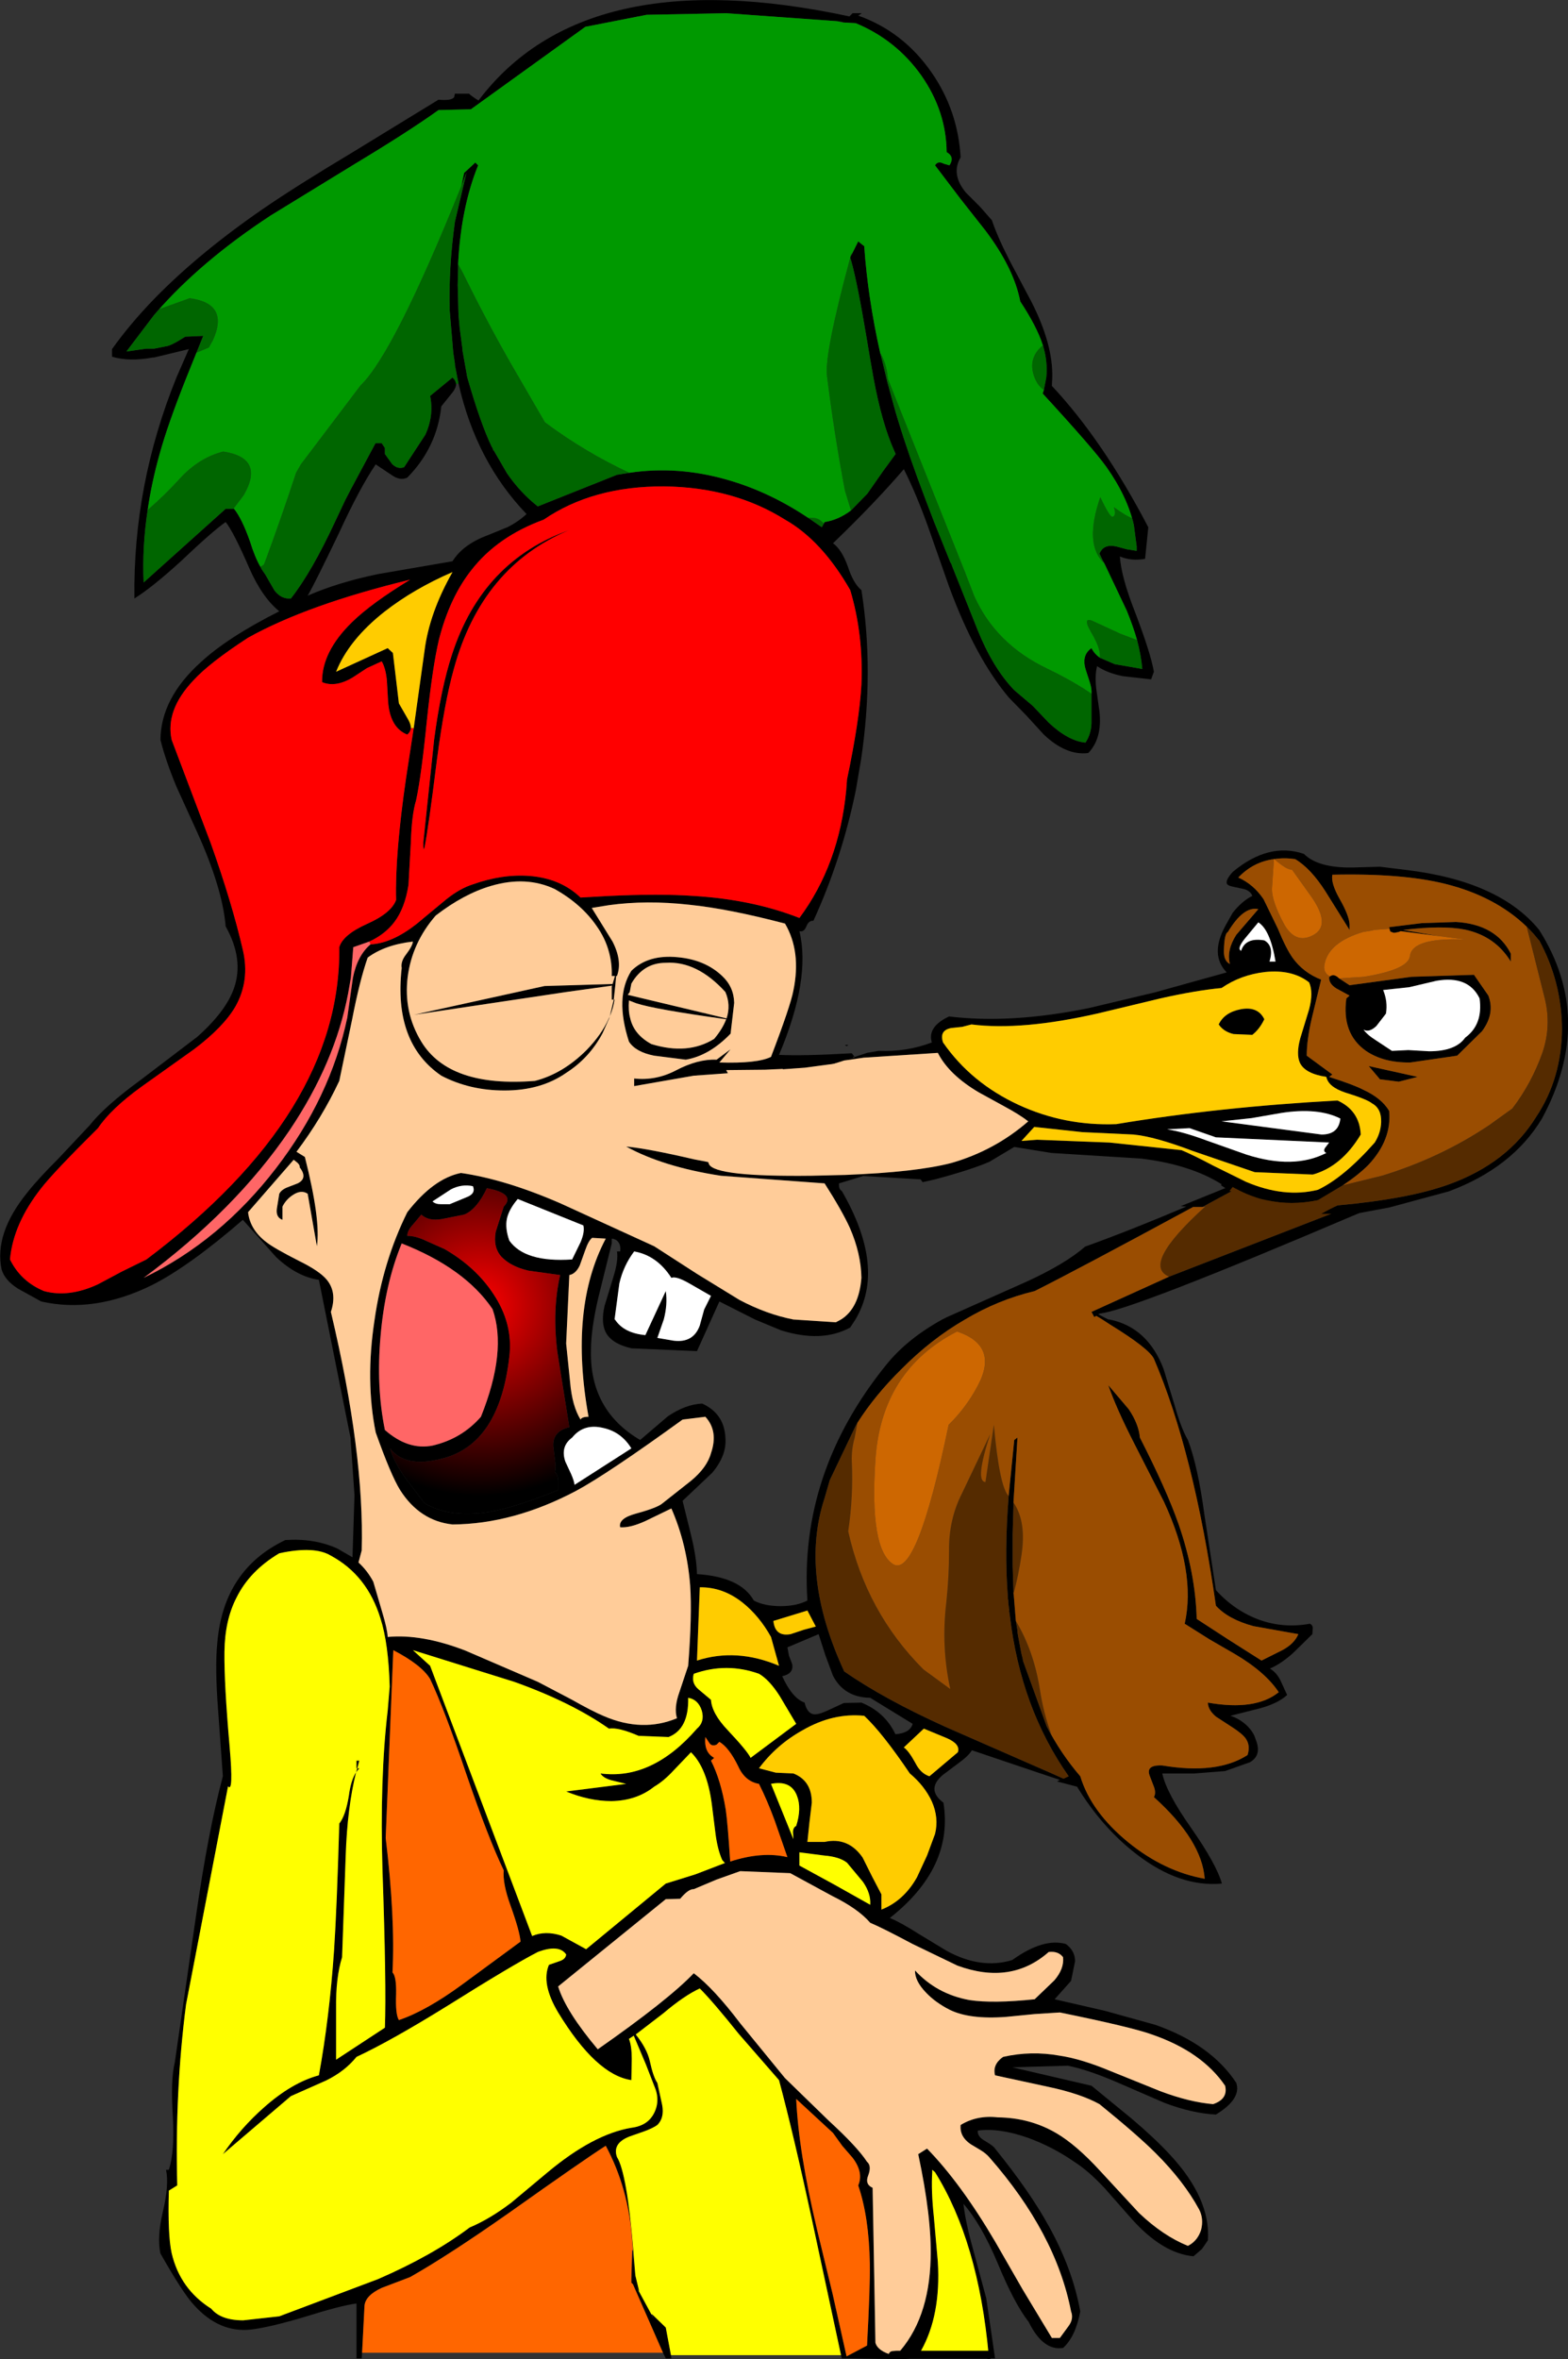 <?xml version="1.0" encoding="UTF-8" standalone="no"?>
<svg xmlns:xlink="http://www.w3.org/1999/xlink" height="294.65px" width="195.95px" xmlns="http://www.w3.org/2000/svg">
  <rect width="100%" height="100%" fill="#333333" stroke="none"/>
  <g transform="matrix(1.0, 0.0, 0.0, 1.0, 157.45, 114.05)">
    <path d="M-27.1 -70.85 L-27.15 -71.0 Q-27.9 -73.3 -29.95 -76.4 -30.75 -80.55 -34.3 -85.25 L-37.45 -89.25 -40.6 -93.4 Q-40.25 -94.0 -39.5 -93.6 L-38.8 -93.4 Q-38.1 -94.45 -39.15 -95.05 -39.2 -100.15 -42.3 -104.6 -45.45 -109.05 -50.5 -111.15 L-52.15 -111.25 -52.1 -111.3 -52.8 -111.4 -66.7 -112.4 -76.65 -112.2 -84.3 -110.7 -98.6 -100.4 -102.65 -100.3 Q-106.5 -97.55 -113.15 -93.55 L-123.6 -87.15 Q-132.3 -81.45 -137.85 -75.1 L-138.2 -74.7 -141.65 -70.15 -139.2 -70.5 -138.2 -70.5 -136.7 -70.8 Q-136.1 -70.85 -134.3 -72.0 L-132.05 -72.1 -132.9 -70.0 -134.15 -66.9 Q-136.5 -61.0 -137.5 -57.35 -138.5 -53.8 -139.0 -50.35 -139.7 -45.7 -139.5 -41.3 L-129.25 -50.5 -128.25 -50.5 -128.2 -50.5 Q-127.2 -49.25 -126.2 -46.4 -125.6 -44.45 -124.9 -43.25 L-124.75 -42.95 -124.3 -42.3 -123.15 -40.3 Q-122.3 -39.2 -121.1 -39.3 -118.5 -42.6 -115.55 -48.95 L-114.3 -51.6 -113.6 -52.95 -110.55 -58.65 -110.5 -58.7 -109.75 -58.7 -109.35 -58.1 -109.35 -57.35 -108.45 -56.1 Q-107.75 -55.4 -106.95 -55.7 L-104.3 -59.75 Q-103.2 -62.15 -103.7 -64.6 L-100.9 -66.9 Q-100.5 -66.55 -100.45 -66.1 -100.45 -65.65 -100.85 -65.1 L-102.3 -63.3 Q-102.85 -58.15 -106.55 -54.4 -107.45 -53.95 -108.55 -54.75 L-110.5 -56.05 Q-112.5 -53.1 -115.1 -47.45 -118.1 -41.2 -119.0 -39.65 -115.25 -41.3 -110.2 -42.35 L-100.9 -43.95 Q-99.6 -46.05 -96.5 -47.2 L-94.05 -48.2 Q-92.65 -48.9 -91.65 -49.85 -97.95 -56.4 -100.15 -66.15 L-100.3 -66.9 -100.6 -68.45 -100.6 -68.65 -100.7 -69.3 -100.8 -69.95 -101.25 -75.25 Q-101.4 -80.55 -100.6 -86.35 L-99.15 -92.5 -99.8 -90.8 -99.45 -92.45 -98.05 -93.75 -97.7 -93.4 Q-99.85 -88.1 -100.2 -81.05 L-100.2 -80.5 -100.25 -78.45 -100.15 -74.7 -100.0 -73.05 -99.65 -70.4 -99.65 -70.25 -99.5 -69.4 -99.15 -67.45 -99.1 -67.15 -99.05 -66.9 Q-97.4 -61.15 -96.0 -58.25 L-95.9 -58.1 -95.8 -57.8 -95.75 -57.8 -94.1 -54.95 Q-92.45 -52.55 -90.3 -50.85 L-90.25 -50.8 -80.35 -54.75 -78.8 -55.0 Q-72.8 -55.9 -66.65 -54.15 -61.15 -52.6 -56.05 -49.1 L-54.75 -48.2 -54.4 -48.85 Q-52.7 -49.1 -51.1 -50.3 L-49.05 -52.4 -48.95 -52.55 -47.1 -55.2 -45.6 -57.25 -45.55 -57.35 -45.7 -57.75 Q-47.25 -61.2 -48.3 -66.9 L-48.75 -69.45 -49.1 -71.55 Q-50.3 -78.75 -51.1 -81.55 L-51.2 -81.85 -51.2 -81.9 -51.15 -82.05 -51.05 -82.2 -50.2 -83.9 -49.45 -83.3 Q-49.0 -76.85 -47.45 -69.95 L-47.25 -69.2 -46.55 -66.3 -45.55 -62.65 -45.25 -61.65 Q-43.9 -57.2 -41.8 -51.7 L-40.75 -48.95 -38.7 -43.85 -38.55 -43.6 -38.45 -43.3 -35.25 -35.3 Q-33.35 -30.6 -30.7 -27.85 L-28.4 -25.9 -26.4 -23.8 Q-23.95 -21.5 -21.8 -21.3 -21.0 -22.5 -21.05 -24.1 L-21.05 -27.25 -21.05 -27.4 Q-21.0 -28.0 -21.25 -28.8 L-21.75 -30.35 Q-22.35 -32.2 -21.05 -33.1 -20.7 -32.4 -20.0 -31.9 L-18.15 -31.1 -14.7 -30.5 Q-14.85 -32.2 -15.35 -34.1 -15.85 -35.85 -16.65 -37.8 L-19.45 -43.7 -19.7 -44.15 -20.05 -44.9 Q-19.55 -46.15 -17.95 -45.8 L-16.65 -45.45 -15.4 -45.25 -15.4 -45.8 -15.75 -48.45 Q-16.55 -52.0 -19.2 -55.75 -20.85 -58.05 -27.15 -64.9 L-27.0 -65.35 -26.7 -66.9 Q-26.5 -68.85 -27.1 -70.85 M-112.2 179.8 L-112.25 180.5 -112.9 180.5 -112.9 173.65 Q-114.85 173.9 -119.3 175.3 -123.65 176.6 -126.05 176.9 -130.05 177.35 -133.2 173.85 -134.6 172.35 -137.4 167.4 -137.85 165.4 -137.1 162.2 -136.3 158.85 -136.7 156.95 L-136.35 156.95 Q-135.6 154.65 -135.85 150.3 -136.15 145.7 -135.6 143.5 L-133.0 125.55 Q-131.45 114.7 -129.6 107.8 L-130.2 99.45 Q-130.6 94.15 -130.3 91.2 -129.55 82.0 -121.8 78.3 -118.2 78.05 -115.3 79.35 L-113.4 80.45 -113.15 72.7 -113.65 65.5 -117.6 45.8 Q-120.35 45.4 -122.95 42.95 L-127.1 38.3 Q-133.8 44.1 -138.45 46.45 -145.65 50.0 -152.3 48.5 L-155.2 46.9 Q-156.85 45.85 -157.25 44.5 -158.2 40.0 -154.0 34.85 -152.75 33.25 -150.1 30.6 L-146.25 26.5 Q-144.35 24.1 -139.9 20.85 L-132.8 15.45 Q-129.2 12.25 -128.2 9.35 -126.95 5.75 -129.25 1.65 -129.65 -3.15 -132.85 -10.2 L-135.4 -15.8 Q-136.75 -19.05 -137.4 -21.65 -137.35 -26.85 -132.35 -31.35 -129.0 -34.45 -122.55 -37.7 -124.7 -39.45 -126.3 -43.1 -128.25 -47.6 -129.25 -48.85 -130.9 -47.7 -134.85 -43.95 -138.35 -40.75 -140.65 -39.3 -140.85 -53.45 -135.4 -66.9 L-133.85 -70.45 -138.2 -69.4 -138.35 -69.4 Q-141.3 -68.85 -143.45 -69.5 L-143.45 -70.45 Q-141.2 -73.6 -138.2 -76.7 -132.65 -82.4 -124.6 -87.95 -120.45 -90.8 -113.6 -94.9 L-102.65 -101.6 Q-101.05 -101.45 -100.7 -101.9 L-100.6 -102.35 -98.85 -102.35 Q-98.4 -101.95 -97.65 -101.5 -84.35 -119.1 -51.3 -112.0 L-50.9 -112.4 -49.75 -112.4 -50.2 -112.1 Q-44.55 -110.1 -41.0 -104.95 -37.75 -100.25 -37.4 -94.4 -38.65 -92.3 -36.75 -90.0 L-35.0 -88.25 -33.5 -86.55 Q-32.75 -84.35 -31.2 -81.35 L-28.55 -76.35 Q-25.85 -71.05 -25.95 -66.9 L-26.0 -65.85 Q-19.65 -59.1 -13.95 -48.2 L-14.35 -44.25 Q-16.1 -43.95 -17.5 -44.55 -17.35 -42.0 -15.55 -37.45 -13.65 -32.45 -13.25 -30.15 L-13.6 -29.2 -17.15 -29.6 Q-19.1 -30.0 -20.35 -30.85 -20.65 -29.65 -20.45 -28.0 L-20.05 -25.15 Q-19.7 -21.8 -21.45 -20.0 -24.2 -19.65 -27.0 -22.3 L-29.2 -24.7 -31.35 -26.9 Q-35.55 -31.85 -38.85 -40.8 L-41.45 -48.2 Q-43.0 -52.5 -44.5 -55.45 -48.15 -51.2 -53.35 -46.2 -52.25 -45.4 -51.5 -43.3 -50.8 -41.15 -49.8 -40.35 -48.2 -30.2 -49.85 -19.15 L-50.5 -15.35 Q-52.25 -6.8 -55.8 0.95 -56.4 0.9 -56.7 1.7 -57.0 2.4 -57.55 2.25 -56.1 8.25 -60.1 17.7 -57.1 17.85 -51.0 17.5 L-50.65 17.95 Q-51.15 17.95 -50.55 18.0 L-50.15 18.4 -49.65 18.1 Q-48.9 18.2 -50.15 18.4 L-56.85 19.3 -70.75 20.3 -78.2 21.6 -78.2 20.65 Q-75.5 20.95 -73.0 19.65 -70.25 18.2 -67.9 18.3 L-66.15 17.0 -67.55 18.65 Q-62.8 18.8 -61.1 17.95 -58.65 11.55 -58.3 9.65 -57.3 4.8 -59.35 1.3 -66.4 -0.55 -71.3 -1.05 -76.65 -1.65 -81.35 -1.0 L-83.5 -0.65 -80.9 3.55 Q-79.65 6.0 -80.35 7.85 L-80.45 7.85 -80.55 8.95 -80.75 10.8 -80.65 10.8 Q-80.8 11.85 -81.25 12.9 L-81.35 13.2 -82.15 15.0 Q-83.8 18.1 -86.7 19.95 -89.85 22.15 -94.4 22.15 -98.75 22.15 -102.3 20.3 -108.3 16.2 -107.25 6.85 -107.4 6.05 -106.7 5.15 -105.9 4.1 -105.85 3.55 -109.35 3.95 -111.5 5.55 -112.5 8.4 -113.45 13.3 L-115.05 20.95 Q-117.2 25.55 -120.4 29.8 L-119.35 30.45 Q-117.35 38.35 -117.85 41.6 L-119.0 35.05 Q-119.8 34.5 -120.85 35.2 -121.7 35.75 -122.15 36.65 L-122.15 38.3 Q-123.0 38.0 -122.85 36.9 L-122.55 35.05 Q-122.3 34.55 -121.55 34.25 L-120.25 33.75 Q-118.95 33.1 -120.0 31.75 -119.95 31.5 -120.25 31.2 L-120.75 30.8 -126.45 37.35 Q-126.2 39.55 -124.15 41.1 -123.2 41.85 -120.05 43.45 -117.5 44.7 -116.6 45.8 -115.3 47.4 -116.1 49.8 -111.9 67.45 -112.25 79.6 L-112.65 81.1 Q-111.55 82.1 -110.8 83.5 L-109.7 87.25 Q-109.05 89.4 -109.0 90.4 -104.75 90.0 -99.3 92.1 L-90.25 96.0 -86.05 98.2 Q-83.4 99.7 -81.95 100.3 -77.15 102.35 -72.85 100.55 -73.25 99.25 -72.55 97.3 L-71.45 94.0 Q-70.95 87.65 -71.2 84.0 -71.6 78.8 -73.55 74.35 L-76.75 75.9 Q-78.7 76.8 -79.95 76.7 -80.2 75.6 -78.0 75.0 -75.25 74.25 -74.65 73.7 L-71.1 70.9 Q-69.1 69.25 -68.6 67.45 -67.65 64.7 -69.3 62.9 L-72.15 63.25 Q-81.55 70.05 -85.45 72.15 -93.3 76.3 -100.9 76.35 -105.0 75.9 -107.45 72.05 -108.6 70.2 -110.5 64.85 -111.8 58.4 -110.65 50.85 -109.6 43.5 -106.55 37.35 -103.3 33.15 -99.85 32.45 -94.3 33.25 -87.4 36.25 L-75.7 41.6 -70.35 45.05 -65.05 48.3 Q-61.65 50.1 -58.3 50.75 L-53.0 51.1 -52.35 50.75 Q-50.1 49.35 -49.8 45.55 -49.85 42.5 -51.25 39.3 -52.2 37.2 -54.4 33.75 L-67.35 32.8 Q-74.55 31.7 -79.2 29.15 -76.5 29.4 -70.7 30.75 L-61.85 32.45 -47.15 31.95 -47.15 32.1 -52.6 33.75 Q-52.65 34.5 -52.25 34.7 -46.7 44.3 -50.55 50.75 L-51.2 51.75 Q-54.75 53.7 -59.85 52.1 L-63.1 50.75 -67.55 48.5 -70.35 54.7 -78.55 54.35 Q-81.1 53.75 -81.8 52.25 -82.35 51.05 -81.9 49.05 L-80.8 45.45 Q-80.15 43.35 -80.35 42.25 L-79.95 42.25 Q-79.85 41.65 -80.1 41.2 -80.4 40.7 -81.0 40.65 L-81.0 41.25 -82.65 47.9 Q-83.6 51.9 -83.6 54.65 -83.75 62.1 -77.45 65.8 L-74.0 62.85 Q-71.8 61.35 -69.7 61.25 -66.95 62.5 -66.8 65.5 -66.6 67.7 -68.45 69.9 L-72.15 73.4 -71.05 77.85 Q-70.4 80.55 -70.35 82.55 -64.9 82.9 -63.25 85.85 -61.95 86.55 -59.9 86.55 -57.9 86.55 -56.55 85.85 -57.6 69.85 -46.65 56.35 -44.05 53.15 -39.7 50.75 L-39.1 50.45 -30.45 46.6 Q-25.25 44.35 -22.45 42.15 L-21.85 41.65 Q-16.15 39.6 -9.2 36.65 L-9.9 36.6 -4.35 34.35 -2.8 33.75 -2.75 33.95 -2.65 34.25 -6.45 36.3 -6.9 36.55 -7.2 36.7 -8.35 36.7 Q-22.95 44.6 -28.15 47.2 -32.75 48.3 -36.85 50.75 -41.1 53.2 -44.85 57.0 -48.1 60.2 -50.3 63.65 L-50.55 64.1 -53.65 70.6 -53.75 70.8 -54.4 73.05 Q-57.55 82.6 -51.95 94.7 -47.0 98.15 -39.25 101.65 L-26.0 107.45 -24.55 108.1 -23.9 107.8 Q-29.9 99.25 -31.25 87.75 L-31.35 87.1 -31.35 86.9 -31.45 86.1 -31.45 85.85 -31.5 85.6 -31.5 85.4 Q-31.95 79.7 -31.4 72.8 L-30.7 65.8 -30.3 65.5 -30.8 73.6 -30.8 73.85 -30.8 74.1 -30.9 77.5 -30.9 77.65 -30.9 79.7 -30.9 79.8 -30.9 80.55 -30.9 81.15 -30.9 81.55 -30.8 84.7 -30.55 87.8 -30.5 88.4 -30.35 89.3 -30.3 89.6 -30.3 89.8 -30.25 90.1 -30.2 90.4 -30.15 90.65 -29.85 92.25 -29.8 92.5 -29.75 92.7 -29.7 92.9 -29.65 93.1 -29.6 93.4 -26.65 101.55 Q-24.9 104.95 -22.45 107.8 -21.1 112.25 -16.45 116.05 -11.95 119.7 -6.9 120.6 -7.25 115.8 -13.25 110.4 -12.95 109.9 -13.25 109.1 L-13.75 107.8 Q-14.35 106.35 -12.2 106.45 -5.35 107.6 -1.55 105.15 -1.15 103.95 -1.8 103.05 -2.25 102.45 -3.5 101.65 L-5.5 100.35 Q-6.5 99.5 -6.5 98.6 -0.55 99.65 2.35 97.3 0.7 94.8 -3.1 92.55 L-6.3 90.7 -9.4 88.75 Q-7.95 82.25 -12.0 73.5 L-15.7 66.25 Q-17.95 61.85 -18.95 58.95 L-16.4 61.95 Q-15.15 63.8 -15.0 65.5 -11.65 72.05 -10.15 76.35 -8.05 82.45 -7.9 88.15 L-3.9 90.75 0.2 93.35 2.8 92.05 Q4.3 91.25 4.8 90.05 L-0.8 89.05 Q-3.95 88.2 -5.5 86.5 -8.25 67.3 -13.25 55.65 -13.9 54.35 -18.7 51.4 L-19.7 50.75 -20.45 50.3 -20.7 50.45 -21.05 49.8 -11.35 45.4 9.15 37.45 12.55 37.4 Q-16.3 49.7 -20.0 50.0 L-20.2 50.1 Q-19.7 50.35 -18.95 50.75 L-18.8 50.75 Q-14.05 51.7 -12.05 56.9 L-10.65 61.5 Q-9.85 64.35 -9.0 65.8 -7.75 69.1 -6.95 75.05 L-5.5 84.55 Q-3.2 87.1 -0.1 88.25 2.95 89.35 6.25 88.75 6.65 88.95 6.6 89.4 L6.55 90.05 4.15 92.4 Q2.65 93.75 1.25 94.35 2.1 94.85 2.6 95.9 L3.4 97.65 Q2.25 98.7 0.05 99.3 L-3.7 100.25 Q-2.65 100.55 -1.7 101.4 -0.8 102.25 -0.55 103.15 0.3 105.15 -1.25 106.05 L-2.8 106.6 -4.35 107.15 -8.2 107.45 -12.2 107.45 Q-11.7 109.85 -8.6 114.25 -5.45 118.75 -4.75 121.2 -10.0 121.7 -15.4 117.55 -19.7 114.25 -22.85 109.1 L-25.35 108.45 -25.0 108.25 -28.0 107.25 -36.0 104.55 Q-36.4 105.25 -37.65 106.15 L-39.65 107.65 Q-41.75 109.45 -39.55 111.1 -38.25 119.2 -46.25 125.5 -44.9 126.05 -42.7 127.45 L-39.15 129.6 Q-34.85 131.95 -30.95 130.75 -27.05 127.95 -24.25 128.75 -23.1 129.6 -23.1 130.9 L-23.6 133.35 -25.65 135.65 -19.35 137.1 -13.05 138.85 Q-6.1 141.3 -2.95 146.1 -2.3 148.1 -5.5 150.05 -8.45 149.9 -11.9 148.6 L-17.9 146.0 Q-21.5 144.45 -24.0 143.95 L-30.95 144.15 -21.05 146.45 -16.1 150.5 Q-13.15 153.0 -11.3 155.0 -6.15 160.5 -6.5 165.75 L-7.25 166.85 -8.3 167.75 Q-12.2 167.4 -16.1 163.0 L-19.4 159.25 Q-21.4 157.1 -23.2 155.95 -25.95 154.05 -29.0 152.95 -32.55 151.7 -35.25 152.05 -35.35 152.8 -34.35 153.35 -33.25 154.0 -33.1 154.3 -28.8 159.6 -26.4 163.95 -23.4 169.35 -22.45 174.65 -23.05 177.8 -24.6 179.2 -27.1 179.6 -28.9 175.95 -30.7 173.65 -32.8 168.55 -34.85 163.7 -37.05 161.2 -36.8 163.5 -35.8 167.05 L-34.2 173.0 -33.1 180.5 -33.85 180.5 -33.9 180.1 -33.9 180.05 Q-35.2 165.9 -40.6 157.25 L-40.95 156.95 -40.95 157.2 -40.95 157.25 Q-41.1 159.55 -40.75 162.8 L-40.25 168.45 Q-39.85 175.1 -42.35 179.55 L-42.75 180.05 Q-43.4 180.6 -44.8 180.6 L-51.6 180.5 -52.25 180.5 -52.35 180.1 -56.0 163.1 Q-58.3 152.45 -60.1 145.75 L-65.15 139.95 Q-68.35 135.95 -70.0 134.3 -71.95 135.2 -74.55 137.4 L-78.0 140.05 Q-76.6 141.8 -76.25 143.35 -75.8 145.4 -75.3 146.1 L-74.7 148.85 Q-74.4 150.45 -75.3 151.35 -75.85 151.75 -76.95 152.15 L-78.8 152.8 Q-80.95 153.65 -80.35 155.35 -79.1 157.35 -78.3 167.05 L-78.05 170.15 -77.6 172.0 -77.55 172.05 -77.75 171.85 -77.65 172.05 -76.05 175.0 -75.8 175.55 -75.95 175.0 -74.25 176.65 -73.6 180.1 -73.55 180.5 -74.25 180.5 -74.45 180.1 -74.5 180.0 -74.6 179.8 -78.35 171.25 -78.55 171.05 -78.55 170.65 -78.55 170.6 -78.45 166.95 -78.1 169.9 -78.35 167.05 -78.45 165.75 Q-78.9 159.25 -81.75 153.95 -84.35 155.6 -93.8 162.3 -101.35 167.6 -106.2 170.35 L-109.75 171.7 Q-111.8 172.65 -111.9 173.95 L-112.2 179.8 M-106.1 -23.1 Q-106.15 -22.65 -106.55 -22.3 -108.7 -23.15 -108.95 -26.4 L-109.1 -29.05 Q-109.25 -30.6 -109.75 -31.45 L-111.6 -30.6 -113.35 -29.45 Q-115.5 -28.15 -117.2 -28.85 -117.25 -32.65 -113.45 -36.35 -111.05 -38.7 -106.2 -41.65 -119.0 -38.55 -126.45 -34.4 -131.3 -31.25 -133.3 -29.05 -136.8 -25.35 -136.0 -21.65 L-131.1 -8.7 Q-128.45 -1.25 -127.1 4.6 -126.2 8.45 -128.05 11.7 -129.55 14.25 -133.2 17.0 L-139.8 21.7 Q-143.6 24.45 -145.2 26.85 -150.75 32.35 -152.3 34.35 -155.8 38.8 -156.2 43.25 -154.85 46.0 -151.95 47.2 -148.85 48.05 -145.2 46.35 L-142.2 44.75 -139.15 43.25 Q-114.8 24.95 -115.05 4.25 -114.6 2.7 -111.6 1.35 -108.55 0.0 -107.95 -1.65 -108.1 -7.3 -106.7 -16.9 L-105.75 -23.1 -104.4 -32.75 Q-103.8 -37.5 -100.9 -42.6 -105.75 -40.5 -109.4 -37.65 -113.85 -34.15 -115.45 -30.15 L-109.0 -33.1 -108.35 -32.5 -107.6 -26.2 -106.45 -24.2 Q-106.1 -23.6 -106.1 -23.1 M-111.15 3.9 Q-108.1 3.75 -104.55 0.65 L-101.65 -1.75 Q-99.95 -3.1 -98.35 -3.6 -94.7 -4.9 -91.3 -4.65 -87.4 -4.35 -84.9 -1.95 L-81.35 -2.15 Q-75.0 -2.45 -70.75 -2.15 -63.4 -1.7 -57.55 0.6 -52.6 -6.05 -51.7 -15.35 L-51.6 -16.7 Q-50.05 -24.05 -49.8 -28.55 -49.55 -34.85 -51.2 -40.35 -54.75 -46.55 -59.35 -49.15 -65.8 -53.2 -74.45 -53.3 -83.35 -53.35 -89.5 -49.15 -95.25 -47.05 -98.5 -42.9 -101.25 -39.45 -102.6 -34.15 -103.4 -30.75 -104.1 -24.1 -104.8 -17.1 -105.45 -14.1 -106.0 -12.3 -106.1 -8.95 L-106.4 -3.55 Q-106.85 -0.6 -108.2 1.15 -109.35 2.65 -111.3 3.55 L-113.3 4.25 -113.6 8.05 -113.95 10.05 Q-115.6 18.7 -121.25 27.1 -128.0 37.05 -139.5 45.55 -129.95 40.95 -122.95 31.85 -116.15 23.0 -114.05 13.05 L-113.35 8.1 Q-112.8 5.3 -111.15 3.9 M-100.75 -30.45 Q-101.9 -26.35 -102.85 -19.15 -103.9 -10.7 -104.4 -8.2 -104.55 -7.6 -104.55 -8.8 L-103.2 -21.65 Q-102.35 -28.1 -100.95 -32.35 -97.15 -44.0 -86.3 -47.85 -97.25 -43.3 -100.75 -30.45 M-96.1 -3.4 Q-99.5 -2.4 -103.0 0.3 -105.95 3.7 -106.5 7.95 -107.05 12.35 -104.8 16.05 -101.3 21.8 -90.6 20.95 -87.1 20.05 -84.15 17.1 -82.25 15.15 -81.35 13.1 L-81.25 12.9 -80.75 10.8 -81.0 10.8 -81.0 9.15 -80.95 9.05 -86.7 9.85 -105.75 12.7 -89.4 9.1 -80.9 8.85 -80.6 7.85 -81.0 7.85 Q-80.95 6.3 -81.35 4.85 -81.8 3.15 -82.9 1.6 -84.75 -1.1 -88.1 -3.0 -91.7 -4.7 -96.1 -3.4 M-104.8 37.65 L-105.85 38.9 Q-106.55 39.65 -106.55 40.3 -105.5 40.3 -104.15 40.95 L-101.9 41.95 Q-98.0 44.2 -95.8 47.55 -93.3 51.3 -93.8 55.4 -95.05 66.4 -102.3 68.15 -106.85 69.3 -108.7 66.85 -108.25 68.45 -106.9 70.4 L-104.4 73.7 Q-101.2 75.6 -96.1 74.75 -92.85 74.15 -87.7 72.05 L-87.7 70.85 Q-87.75 70.1 -88.1 69.8 -87.95 69.25 -88.1 68.3 L-88.3 66.65 Q-88.45 64.7 -86.3 64.2 L-87.8 54.8 Q-88.45 49.55 -87.45 45.2 L-91.4 44.65 Q-93.6 44.15 -94.8 42.9 -95.85 41.7 -95.5 39.8 L-94.5 36.65 Q-92.95 35.05 -96.6 34.35 -97.9 37.05 -99.45 37.65 L-102.2 38.2 Q-103.9 38.5 -104.8 37.65 M-94.1 38.15 Q-94.35 39.35 -93.8 40.9 -91.85 43.65 -85.95 43.25 L-84.9 41.1 Q-84.35 39.8 -84.55 39.0 L-92.75 35.7 Q-93.85 37.0 -94.1 38.15 M-98.35 34.1 Q-99.75 33.8 -101.1 34.5 L-103.4 36.0 Q-103.05 36.35 -102.35 36.35 L-101.25 36.35 -99.2 35.5 Q-97.95 35.05 -98.35 34.1 M-85.0 44.0 Q-85.5 45.05 -86.3 45.2 L-86.7 53.75 -86.2 58.6 Q-85.95 61.55 -84.9 63.25 -84.75 62.9 -83.9 62.9 -86.35 49.35 -81.75 40.65 L-83.45 40.55 Q-83.9 40.9 -84.3 42.05 L-85.0 44.0 M-51.45 16.45 L-51.6 16.6 Q-52.15 16.45 -51.45 16.45 M-67.2 7.85 Q-65.75 9.2 -65.7 11.2 L-66.15 15.05 Q-68.8 17.8 -71.75 18.3 L-75.7 17.8 Q-78.0 17.35 -78.85 16.05 -80.65 10.5 -78.55 7.2 -76.45 5.15 -72.8 5.5 -69.35 5.8 -67.2 7.85 M-78.55 8.8 L-78.75 9.85 -79.0 10.2 -66.65 13.15 Q-66.1 11.45 -66.8 9.85 -70.35 5.95 -74.25 6.2 -77.05 6.2 -78.55 8.8 M-78.85 10.9 Q-78.95 12.2 -78.7 13.1 -78.25 15.15 -76.05 16.35 -71.5 17.75 -68.2 15.7 -67.15 14.45 -66.7 13.25 -75.7 12.0 -77.95 11.25 L-78.85 10.9 M-73.55 45.55 Q-75.35 42.75 -78.2 42.25 -79.55 44.05 -80.05 46.25 L-80.65 50.75 -80.6 50.75 Q-79.5 52.45 -76.8 52.7 L-74.25 47.2 Q-74.0 48.85 -74.5 50.75 L-75.3 53.05 -73.25 53.4 Q-70.8 53.7 -70.0 51.5 L-69.45 49.5 -68.6 47.8 -71.3 46.25 Q-72.95 45.3 -73.55 45.55 M-78.55 66.85 Q-79.8 64.8 -82.05 64.3 -84.5 63.7 -85.95 65.5 -87.45 66.6 -86.8 68.5 L-86.1 70.0 Q-85.7 70.9 -85.65 71.4 L-78.55 66.85 M-70.75 95.0 Q-71.1 96.15 -70.15 96.95 L-68.6 98.25 Q-68.5 99.95 -66.5 102.05 -64.05 104.65 -63.65 105.5 L-57.95 101.25 -60.0 97.8 Q-61.3 95.75 -62.6 95.0 -66.65 93.55 -70.75 95.0 M-57.0 89.5 L-55.5 89.1 -56.55 87.1 -60.8 88.4 Q-60.6 90.4 -58.65 90.05 L-57.0 89.5 M-64.6 86.15 Q-67.1 84.15 -70.0 84.2 L-70.35 93.35 Q-65.4 91.75 -60.1 94.0 L-61.1 90.4 Q-62.55 87.8 -64.6 86.15 M-59.05 91.7 L-58.85 92.75 -58.45 93.8 Q-58.25 95.0 -59.7 95.3 -58.45 98.05 -56.9 98.6 -56.6 99.9 -55.8 100.05 -55.25 100.15 -54.05 99.6 L-52.0 98.65 -49.8 98.6 Q-46.85 99.8 -45.55 102.55 -43.7 102.4 -43.4 101.25 L-48.7 98.0 Q-51.95 97.95 -53.35 95.25 L-54.3 92.7 -55.15 90.05 -59.05 91.7 M-103.4 66.5 Q-99.75 65.65 -97.35 62.9 -94.05 54.7 -95.9 49.45 -99.35 44.35 -107.25 41.25 -109.35 46.35 -109.9 52.9 -110.45 59.15 -109.35 64.55 -106.45 67.1 -103.4 66.5 M-122.55 79.95 Q-126.25 82.15 -127.9 85.5 -129.35 88.3 -129.4 92.25 -129.45 96.2 -128.75 104.15 -128.25 109.95 -128.95 109.05 L-134.2 136.3 Q-135.6 147.1 -135.3 158.9 L-136.35 159.55 Q-136.5 165.05 -136.0 167.35 -134.95 171.85 -131.05 174.3 -129.85 175.75 -127.05 175.75 L-122.55 175.25 -110.2 170.6 Q-103.4 167.65 -98.75 164.15 -96.25 163.1 -93.55 161.05 L-89.0 157.25 Q-83.3 152.5 -78.55 151.7 -76.5 151.45 -75.7 149.85 -74.9 148.25 -75.7 146.45 L-76.75 143.75 -78.25 140.2 -78.85 140.6 Q-78.5 141.5 -78.5 143.1 L-78.55 145.75 Q-82.95 145.1 -87.7 137.3 -89.85 133.7 -88.85 131.35 L-87.55 130.9 Q-86.75 130.65 -86.7 130.05 -87.6 128.75 -90.25 129.75 -93.45 131.4 -101.5 136.45 -108.6 140.85 -112.9 142.85 -114.35 144.65 -116.7 145.8 L-121.1 147.75 -129.6 155.0 Q-127.35 151.7 -124.45 149.15 -120.95 146.05 -117.6 145.15 -116.3 138.1 -115.7 129.5 -115.35 124.2 -115.05 113.7 -114.25 112.7 -113.85 110.2 -113.6 108.3 -112.95 107.3 L-112.8 106.8 -112.9 106.8 -112.9 105.85 -112.55 105.85 -112.8 106.8 -112.55 106.8 -112.95 107.3 Q-114.05 111.7 -114.25 117.75 L-114.7 130.4 Q-115.5 132.95 -115.45 136.8 L-115.45 143.2 -109.35 139.2 Q-109.15 133.95 -109.65 119.6 -110.0 108.1 -109.0 99.6 L-108.75 96.6 Q-108.9 91.2 -109.9 88.1 -111.55 82.7 -116.1 80.25 -118.15 79.0 -122.55 79.95 M-93.2 96.0 L-105.85 92.05 -103.7 94.0 -90.95 127.75 Q-89.3 127.05 -87.3 127.7 L-84.2 129.4 -74.25 121.2 -70.55 120.05 -66.9 118.65 -66.85 118.65 -67.2 118.25 Q-67.8 116.9 -68.05 114.85 L-68.5 111.25 Q-69.1 106.75 -71.1 104.8 L-73.3 107.1 Q-74.5 108.4 -75.7 109.1 -77.9 110.85 -81.05 110.9 -83.8 110.9 -86.7 109.7 L-79.2 108.75 -81.05 108.3 Q-82.1 108.0 -82.4 107.45 -75.95 108.3 -70.35 101.85 -69.35 101.0 -69.75 99.6 -70.2 98.2 -71.45 98.0 -71.35 101.9 -73.9 102.9 L-77.65 102.75 Q-80.2 101.65 -81.35 101.85 -86.05 98.55 -93.2 96.0 M-108.3 92.05 L-109.25 115.5 Q-108.05 125.5 -108.4 132.3 -107.9 132.8 -107.95 135.0 -108.05 137.55 -107.6 138.25 -104.2 137.1 -99.75 133.85 L-92.4 128.45 Q-92.5 127.15 -93.65 123.95 -94.65 121.2 -94.5 119.55 -96.4 115.6 -99.15 107.6 -101.9 99.45 -103.7 95.65 -104.75 93.9 -108.3 92.05 M-43.75 107.45 Q-47.2 102.35 -49.45 100.25 -53.35 99.85 -57.15 102.05 -60.4 103.85 -62.6 106.8 L-60.5 107.35 -58.3 107.45 Q-56.0 108.35 -56.0 111.1 L-56.3 113.6 -56.55 116.0 -54.4 116.0 Q-51.45 115.35 -49.65 117.95 L-48.45 120.35 -47.3 122.55 -47.3 124.45 Q-44.5 123.35 -42.85 120.4 L-41.6 117.7 -40.6 115.0 Q-40.1 113.0 -41.0 110.95 -41.9 109.0 -43.75 107.45 M-44.5 104.2 Q-43.9 104.6 -43.05 106.15 -42.4 107.45 -41.3 107.8 L-37.75 104.8 Q-37.4 103.8 -39.1 103.05 L-42.0 101.85 -44.5 104.2 M-57.55 118.95 L-53.15 121.35 -48.7 123.85 Q-48.6 122.45 -49.6 121.0 L-51.6 118.6 Q-52.55 117.85 -54.45 117.7 L-57.55 117.3 -57.55 118.95 M-57.95 114.0 Q-57.25 111.8 -57.85 110.25 -58.6 108.25 -61.1 108.75 L-58.3 115.65 -58.35 114.8 Q-58.35 114.2 -57.95 114.0 M-59.05 117.9 L-60.65 113.3 Q-61.55 110.85 -62.6 108.75 -64.35 108.45 -65.2 106.55 -66.35 104.2 -67.55 103.5 L-67.9 103.85 Q-68.5 104.1 -68.8 103.65 L-69.3 102.9 Q-69.5 104.8 -68.2 105.5 L-68.6 105.85 Q-67.35 108.3 -66.75 112.0 -66.5 113.75 -66.2 118.45 -62.2 117.15 -59.05 117.9 M-45.4 180.05 Q-41.35 175.75 -41.15 168.05 -41.0 162.95 -42.7 155.0 L-41.6 154.3 Q-37.4 158.6 -33.1 165.9 L-29.65 171.9 -26.0 177.95 -25.0 177.95 -23.9 176.45 Q-23.25 175.55 -23.6 174.65 -25.5 164.85 -33.85 155.35 -34.25 154.9 -34.9 154.5 L-36.15 153.75 Q-37.55 152.8 -37.4 151.35 -35.35 150.1 -32.75 150.4 -28.7 150.45 -25.4 152.4 -22.95 153.85 -20.05 157.0 L-15.1 162.35 Q-12.1 165.2 -9.0 166.45 -7.8 165.85 -7.35 164.45 -7.0 163.05 -7.6 161.9 -9.5 158.4 -13.0 154.9 -15.3 152.6 -20.05 148.75 -22.4 147.45 -26.4 146.6 L-33.1 145.15 Q-33.45 143.8 -32.1 142.85 -28.6 142.05 -25.0 142.7 -22.3 143.1 -18.6 144.65 L-12.4 147.15 Q-8.8 148.5 -5.85 148.75 -3.95 148.1 -4.35 146.45 -7.25 142.2 -13.5 140.05 -15.95 139.15 -25.0 137.3 L-28.15 137.5 -31.7 137.85 Q-36.3 138.2 -38.8 136.95 -40.55 136.05 -41.7 134.85 -43.15 133.35 -43.1 132.05 -40.4 135.0 -36.3 135.75 -33.4 136.2 -28.15 135.65 L-25.7 133.3 Q-24.45 131.85 -24.6 130.4 -25.2 129.6 -26.4 129.75 -31.1 133.9 -37.8 131.45 L-43.4 128.75 Q-47.25 126.7 -48.7 126.1 -50.2 124.35 -53.45 122.75 L-58.7 119.9 -64.95 119.65 -67.9 120.7 -70.75 121.9 Q-71.4 121.85 -72.45 123.1 L-74.25 123.15 -87.7 134.05 Q-86.75 137.15 -82.75 141.9 -73.95 135.75 -70.75 132.4 -68.25 134.3 -64.95 138.65 L-59.35 145.5 -53.9 150.8 Q-50.3 154.1 -49.1 155.95 -48.5 156.45 -48.95 157.65 -49.4 158.75 -48.4 159.2 L-48.05 178.55 Q-47.75 179.6 -45.9 180.1 L-45.55 180.2 -45.4 180.05 -42.75 180.05 -45.4 180.05 M-50.9 155.45 L-52.2 153.95 -53.35 152.35 -57.95 148.1 Q-57.65 154.7 -55.35 164.4 L-53.4 172.45 -51.7 180.05 -51.65 180.25 -49.1 178.9 Q-48.7 171.6 -48.75 168.65 -48.85 162.85 -50.2 158.9 -49.5 157.3 -50.9 155.45" fill="#000000" fill-rule="evenodd" stroke="none"/>
    <path d="M-98.35 34.1 Q-97.95 35.05 -99.2 35.5 L-101.25 36.35 -102.35 36.35 Q-103.05 36.35 -103.4 36.0 L-101.1 34.5 Q-99.75 33.8 -98.35 34.1 M-94.1 38.15 Q-93.85 37.0 -92.75 35.7 L-84.55 39.0 Q-84.35 39.8 -84.9 41.1 L-85.95 43.25 Q-91.85 43.65 -93.8 40.9 -94.35 39.35 -94.1 38.15 M-73.55 45.55 Q-72.95 45.3 -71.3 46.25 L-68.6 47.8 -69.45 49.5 -70.0 51.5 Q-70.8 53.7 -73.25 53.4 L-75.3 53.05 -74.5 50.75 Q-74.0 48.85 -74.25 47.2 L-76.8 52.7 Q-79.5 52.45 -80.6 50.75 L-80.65 50.75 -80.05 46.25 Q-79.55 44.05 -78.2 42.25 -75.35 42.75 -73.55 45.55 M-78.55 66.85 L-85.65 71.4 Q-85.7 70.9 -86.1 70.0 L-86.8 68.5 Q-87.45 66.6 -85.95 65.5 -84.5 63.7 -82.05 64.3 -79.8 64.8 -78.55 66.85" fill="#ffffff" fill-rule="evenodd" stroke="none"/>
    <path d="M-52.15 -111.25 L-50.5 -111.15 Q-45.45 -109.05 -42.3 -104.6 -39.2 -100.15 -39.15 -95.05 -38.1 -94.45 -38.8 -93.4 L-39.5 -93.6 Q-40.25 -94.0 -40.6 -93.4 L-37.45 -89.25 -34.3 -85.25 Q-30.75 -80.55 -29.95 -76.4 -27.9 -73.3 -27.15 -71.0 L-27.1 -70.85 -27.2 -70.85 Q-28.9 -69.4 -28.3 -67.3 -27.9 -65.95 -27.0 -65.35 L-27.15 -64.9 Q-20.85 -58.05 -19.2 -55.75 -16.55 -52.0 -15.75 -48.45 L-16.0 -49.35 Q-16.65 -49.55 -18.25 -50.7 -17.9 -49.7 -18.4 -49.5 -18.75 -49.4 -19.95 -51.95 -22.0 -46.0 -19.45 -43.7 L-16.65 -37.8 Q-15.85 -35.85 -15.35 -34.1 L-17.45 -34.9 -20.6 -36.35 Q-22.35 -37.25 -21.1 -35.1 -19.85 -33.0 -20.0 -31.9 -20.7 -32.4 -21.05 -33.1 -22.35 -32.2 -21.75 -30.35 L-21.25 -28.8 Q-21.0 -28.0 -21.05 -27.4 L-21.95 -28.0 Q-24.1 -29.35 -26.6 -30.55 -33.0 -33.6 -35.7 -39.6 L-36.9 -42.7 -44.75 -62.35 -46.5 -66.75 Q-46.65 -68.65 -47.45 -69.95 -49.0 -76.85 -49.45 -83.3 L-50.2 -83.9 -51.05 -82.2 -51.05 -82.45 -51.15 -82.05 -51.2 -81.9 -51.2 -81.85 Q-54.45 -69.8 -54.1 -67.1 -53.2 -59.85 -51.85 -52.75 L-51.1 -50.3 Q-52.7 -49.1 -54.4 -48.85 L-54.75 -48.2 -54.5 -48.65 Q-55.05 -49.3 -55.7 -49.35 L-56.5 -49.4 -56.05 -49.1 Q-61.15 -52.6 -66.65 -54.15 -72.8 -55.9 -78.8 -55.0 -84.3 -57.55 -89.35 -61.3 L-93.5 -68.45 Q-96.6 -73.85 -99.6 -79.95 L-100.2 -81.05 Q-99.85 -88.1 -97.7 -93.4 L-98.05 -93.75 -99.45 -92.45 -99.8 -90.8 Q-108.2 -69.95 -112.4 -65.9 L-119.85 -56.05 -120.45 -55.0 Q-122.3 -49.35 -124.45 -43.55 L-124.9 -43.25 Q-125.6 -44.45 -126.2 -46.4 -127.2 -49.25 -128.2 -50.5 L-128.25 -50.5 -128.25 -50.55 -127.0 -52.2 Q-124.3 -56.85 -129.55 -57.65 -132.55 -56.9 -134.95 -54.3 -136.9 -52.15 -139.0 -50.35 -138.5 -53.8 -137.5 -57.35 -136.5 -61.0 -134.15 -66.9 L-132.9 -70.0 -131.35 -70.65 -130.85 -71.55 Q-128.75 -76.15 -133.75 -76.8 L-137.5 -75.45 -137.85 -75.1 Q-132.3 -81.45 -123.6 -87.15 L-113.15 -93.55 Q-106.5 -97.55 -102.65 -100.3 L-98.6 -100.4 -84.3 -110.7 -76.65 -112.2 -66.7 -112.4 -52.8 -111.4 -52.2 -111.25 -52.15 -111.25 M-45.7 -57.75 L-45.55 -57.35 -45.6 -57.25 -45.7 -57.75 M-102.15 -75.5 L-102.15 -75.55 -102.15 -75.5" fill="#009900" fill-rule="evenodd" stroke="none"/>
    <path d="M-27.1 -70.85 Q-26.5 -68.85 -26.7 -66.9 L-27.0 -65.35 Q-27.9 -65.95 -28.3 -67.3 -28.9 -69.4 -27.2 -70.85 L-27.1 -70.85 M-15.75 -48.45 L-15.4 -45.8 -15.4 -45.25 -16.65 -45.45 -17.95 -45.8 Q-19.55 -46.15 -20.05 -44.9 L-19.7 -44.15 -19.45 -43.7 Q-22.0 -46.0 -19.95 -51.95 -18.75 -49.4 -18.4 -49.5 -17.9 -49.7 -18.25 -50.7 -16.65 -49.55 -16.0 -49.35 L-15.75 -48.45 M-15.35 -34.1 Q-14.85 -32.2 -14.7 -30.5 L-18.15 -31.1 -20.0 -31.9 Q-19.85 -33.0 -21.1 -35.1 -22.35 -37.25 -20.6 -36.35 L-17.45 -34.9 -15.35 -34.1 M-21.05 -27.4 L-21.05 -27.25 -21.05 -24.1 Q-21.0 -22.5 -21.8 -21.3 -23.95 -21.5 -26.4 -23.8 L-28.4 -25.9 -30.7 -27.85 Q-33.35 -30.6 -35.25 -35.3 L-38.45 -43.3 -38.55 -43.6 -38.7 -43.85 -40.75 -48.95 -41.8 -51.7 Q-43.9 -57.2 -45.25 -61.65 L-45.55 -62.65 -46.55 -66.3 -47.25 -69.2 -47.45 -69.95 Q-46.65 -68.65 -46.5 -66.75 L-44.75 -62.35 -36.9 -42.7 -35.7 -39.6 Q-33.0 -33.6 -26.6 -30.55 -24.1 -29.35 -21.95 -28.0 L-21.05 -27.4 M-51.05 -82.2 L-51.15 -82.05 -51.05 -82.45 -51.05 -82.2 M-51.2 -81.85 L-51.1 -81.55 Q-50.3 -78.75 -49.1 -71.55 L-48.75 -69.45 -48.3 -66.9 Q-47.25 -61.2 -45.7 -57.75 L-45.6 -57.25 -47.1 -55.2 -48.95 -52.55 -49.05 -52.4 -51.1 -50.3 -51.85 -52.75 Q-53.2 -59.85 -54.1 -67.1 -54.45 -69.8 -51.2 -81.85 M-54.75 -48.2 L-56.05 -49.1 -56.5 -49.4 -55.7 -49.35 Q-55.05 -49.3 -54.5 -48.65 L-54.75 -48.2 M-78.8 -55.0 L-80.35 -54.75 -90.25 -50.8 -90.3 -50.85 Q-92.45 -52.55 -94.1 -54.95 L-95.75 -57.8 -95.8 -57.8 -95.9 -58.1 -96.0 -58.25 Q-97.4 -61.15 -99.05 -66.9 L-99.1 -67.15 -99.15 -67.45 -99.5 -69.4 -99.65 -70.25 -99.65 -70.4 -100.0 -73.05 -100.15 -74.7 -100.25 -78.45 -100.2 -80.5 -100.2 -81.05 -99.6 -79.95 Q-96.6 -73.85 -93.5 -68.45 L-89.35 -61.3 Q-84.3 -57.55 -78.8 -55.0 M-99.8 -90.8 L-99.15 -92.5 -100.6 -86.35 Q-101.4 -80.55 -101.25 -75.25 L-100.8 -69.95 -100.7 -69.3 -100.6 -68.65 -100.6 -68.45 -100.3 -66.9 -100.15 -66.15 -100.45 -66.1 Q-100.5 -66.55 -100.9 -66.9 L-103.7 -64.6 Q-103.2 -62.15 -104.3 -59.75 L-106.95 -55.7 Q-107.75 -55.4 -108.45 -56.1 L-109.35 -57.35 -109.35 -58.1 -109.75 -58.7 -110.5 -58.7 -110.55 -58.65 -113.6 -52.95 -114.3 -51.6 -115.55 -48.95 Q-118.5 -42.6 -121.1 -39.3 -122.3 -39.2 -123.15 -40.3 L-124.3 -42.3 -124.75 -42.95 -124.9 -43.25 -124.45 -43.55 Q-122.3 -49.35 -120.45 -55.0 L-119.85 -56.05 -112.4 -65.9 Q-108.2 -69.95 -99.8 -90.8 M-128.25 -50.5 L-129.25 -50.5 -139.5 -41.3 Q-139.7 -45.7 -139.0 -50.35 -136.9 -52.15 -134.95 -54.3 -132.55 -56.9 -129.55 -57.65 -124.3 -56.85 -127.0 -52.2 L-128.25 -50.55 -128.25 -50.5 M-132.9 -70.0 L-132.05 -72.1 -134.3 -72.0 Q-136.1 -70.85 -136.7 -70.8 L-138.2 -70.5 -139.2 -70.5 -141.65 -70.15 -138.2 -74.7 -137.85 -75.1 -137.5 -75.45 -133.75 -76.8 Q-128.75 -76.15 -130.85 -71.55 L-131.35 -70.65 -132.9 -70.0 M-102.15 -75.5 L-102.15 -75.55 -102.15 -75.5" fill="#006600" fill-rule="evenodd" stroke="none"/>
    <path d="M-106.1 -23.1 Q-106.1 -23.6 -106.45 -24.2 L-107.6 -26.2 -108.35 -32.5 -109.0 -33.1 -115.45 -30.15 Q-113.85 -34.15 -109.4 -37.65 -105.75 -40.5 -100.9 -42.6 -103.8 -37.5 -104.4 -32.75 L-105.75 -23.1 -106.1 -23.1 M-64.6 86.15 Q-62.55 87.8 -61.1 90.4 L-60.1 94.0 Q-65.4 91.75 -70.35 93.35 L-70.0 84.2 Q-67.1 84.15 -64.6 86.15 M-57.0 89.5 L-58.65 90.05 Q-60.6 90.4 -60.8 88.4 L-56.55 87.1 -55.5 89.1 -57.0 89.5 M-44.5 104.2 L-42.0 101.85 -39.1 103.05 Q-37.4 103.8 -37.75 104.8 L-41.3 107.8 Q-42.4 107.45 -43.05 106.15 -43.9 104.6 -44.5 104.2 M-43.75 107.45 Q-41.9 109.0 -41.0 110.95 -40.1 113.0 -40.6 115.0 L-41.6 117.7 -42.85 120.4 Q-44.5 123.35 -47.3 124.45 L-47.3 122.55 -48.45 120.35 -49.65 117.95 Q-51.45 115.35 -54.4 116.0 L-56.55 116.0 -56.3 113.6 -56.0 111.1 Q-56.0 108.35 -58.3 107.45 L-60.5 107.35 -62.6 106.8 Q-60.4 103.85 -57.15 102.05 -53.35 99.85 -49.45 100.25 -47.2 102.35 -43.75 107.45" fill="#ffcc00" fill-rule="evenodd" stroke="none"/>
    <path d="M-105.75 -23.1 L-106.7 -16.9 Q-108.1 -7.3 -107.95 -1.65 -108.55 0.0 -111.6 1.35 -114.6 2.7 -115.05 4.25 -114.8 24.95 -139.15 43.25 L-142.2 44.75 -145.2 46.35 Q-148.85 48.05 -151.95 47.2 -154.85 46.0 -156.2 43.25 -155.8 38.8 -152.3 34.35 -150.75 32.35 -145.2 26.85 -143.6 24.45 -139.8 21.7 L-133.2 17.0 Q-129.55 14.25 -128.05 11.7 -126.2 8.45 -127.1 4.6 -128.45 -1.25 -131.1 -8.7 L-136.0 -21.65 Q-136.8 -25.35 -133.3 -29.05 -131.3 -31.25 -126.45 -34.4 -119.0 -38.55 -106.2 -41.65 -111.05 -38.7 -113.45 -36.35 -117.25 -32.65 -117.2 -28.85 -115.5 -28.15 -113.35 -29.45 L-111.6 -30.6 -109.75 -31.45 Q-109.25 -30.6 -109.1 -29.05 L-108.95 -26.4 Q-108.7 -23.15 -106.55 -22.3 -106.15 -22.65 -106.1 -23.1 L-105.75 -23.1 M-111.3 3.55 Q-109.35 2.65 -108.2 1.15 -106.85 -0.6 -106.4 -3.55 L-106.1 -8.95 Q-106.0 -12.3 -105.45 -14.1 -104.8 -17.1 -104.1 -24.1 -103.4 -30.75 -102.6 -34.15 -101.25 -39.45 -98.5 -42.9 -95.25 -47.05 -89.5 -49.15 -83.35 -53.35 -74.45 -53.3 -65.8 -53.2 -59.35 -49.15 -54.75 -46.55 -51.2 -40.35 -49.55 -34.85 -49.8 -28.55 -50.05 -24.05 -51.6 -16.7 L-51.7 -15.35 Q-52.6 -6.05 -57.55 0.6 -63.4 -1.7 -70.75 -2.15 -75.0 -2.45 -81.35 -2.15 L-84.9 -1.95 Q-87.4 -4.35 -91.3 -4.65 -94.7 -4.9 -98.35 -3.6 -99.95 -3.1 -101.65 -1.75 L-104.55 0.65 Q-108.1 3.75 -111.15 3.9 L-111.3 3.55 M-100.75 -30.45 Q-97.25 -43.3 -86.3 -47.85 -97.15 -44.0 -100.95 -32.35 -102.35 -28.1 -103.2 -21.65 L-104.55 -8.8 Q-104.55 -7.6 -104.4 -8.2 -103.9 -10.7 -102.85 -19.15 -101.9 -26.35 -100.75 -30.45" fill="#ff0000" fill-rule="evenodd" stroke="none"/>
    <path d="M-111.15 3.9 Q-112.8 5.3 -113.35 8.1 L-114.05 13.05 Q-116.15 23.0 -122.95 31.85 -129.95 40.95 -139.5 45.55 -128.0 37.05 -121.25 27.1 -115.6 18.7 -113.95 10.05 L-113.6 8.05 -113.3 4.25 -111.3 3.55 -111.15 3.9 M-103.4 66.5 Q-106.45 67.1 -109.35 64.55 -110.45 59.15 -109.9 52.9 -109.35 46.35 -107.25 41.25 -99.35 44.35 -95.9 49.45 -94.05 54.7 -97.35 62.9 -99.75 65.65 -103.4 66.5" fill="#ff6666" fill-rule="evenodd" stroke="none"/>
    <path d="M-50.65 17.95 L-50.55 18.0 Q-51.15 17.95 -50.65 17.95 M-50.15 18.4 Q-49.15 19.15 -47.15 19.6 L-47.15 31.95 -61.85 32.45 -70.7 30.75 Q-76.5 29.4 -79.2 29.15 -74.55 31.7 -67.35 32.8 L-54.4 33.75 Q-52.2 37.2 -51.25 39.3 -49.85 42.5 -49.8 45.55 -50.1 49.35 -52.35 50.75 L-53.0 51.1 -58.3 50.75 Q-61.65 50.1 -65.05 48.3 L-70.35 45.05 -75.7 41.6 -87.4 36.25 Q-94.3 33.25 -99.85 32.45 -103.3 33.15 -106.55 37.35 -109.6 43.5 -110.65 50.85 -111.8 58.4 -110.5 64.85 -108.6 70.2 -107.45 72.05 -105.0 75.9 -100.9 76.35 -93.3 76.3 -85.45 72.15 -81.55 70.05 -72.15 63.25 L-69.3 62.9 Q-67.65 64.7 -68.6 67.45 -69.1 69.25 -71.1 70.9 L-74.65 73.7 Q-75.25 74.25 -78.0 75.0 -80.2 75.6 -79.95 76.7 -78.7 76.8 -76.75 75.9 L-73.55 74.35 Q-71.6 78.8 -71.2 84.0 -70.95 87.65 -71.45 94.0 L-72.55 97.3 Q-73.25 99.25 -72.85 100.55 -77.15 102.35 -81.95 100.3 -83.4 99.7 -86.05 98.2 L-90.25 96.0 -99.3 92.1 Q-104.75 90.0 -109.0 90.4 -109.05 89.4 -109.7 87.25 L-110.8 83.5 Q-111.55 82.1 -112.65 81.1 L-112.25 79.6 Q-111.9 67.45 -116.1 49.8 -115.3 47.4 -116.6 45.8 -117.5 44.7 -120.05 43.45 -123.2 41.85 -124.15 41.1 -126.2 39.55 -126.45 37.35 L-120.75 30.8 -120.25 31.2 Q-119.95 31.5 -120.0 31.75 -118.95 33.1 -120.25 33.75 L-121.55 34.25 Q-122.3 34.55 -122.55 35.05 L-122.85 36.9 Q-123.0 38.0 -122.15 38.3 L-122.15 36.65 Q-121.7 35.75 -120.85 35.2 -119.8 34.5 -119.0 35.05 L-117.85 41.6 Q-117.35 38.35 -119.35 30.45 L-120.4 29.8 Q-117.2 25.55 -115.05 20.95 L-113.45 13.3 Q-112.5 8.4 -111.5 5.55 -109.35 3.95 -105.85 3.55 -105.9 4.1 -106.7 5.15 -107.4 6.05 -107.25 6.85 -108.3 16.2 -102.3 20.3 -98.75 22.15 -94.4 22.15 -89.85 22.15 -86.7 19.95 -83.8 18.1 -82.15 15.0 L-81.35 13.2 -81.25 12.9 Q-80.8 11.85 -80.65 10.8 L-80.75 10.8 -80.55 8.95 -80.45 7.85 -80.35 7.85 Q-79.65 6.0 -80.9 3.55 L-83.5 -0.65 -81.35 -1.0 Q-76.65 -1.65 -71.3 -1.05 -66.4 -0.55 -59.35 1.3 -57.3 4.8 -58.3 9.65 -58.65 11.55 -61.1 17.95 -62.8 18.8 -67.55 18.65 L-66.15 17.0 -67.9 18.3 Q-70.25 18.2 -73.0 19.65 -75.5 20.95 -78.2 20.65 L-78.2 21.6 -70.75 20.3 -56.85 19.3 -50.15 18.4 M-96.1 -3.4 Q-91.7 -4.7 -88.1 -3.0 -84.75 -1.1 -82.9 1.6 -81.8 3.15 -81.35 4.85 -80.95 6.3 -81.0 7.85 L-80.6 7.85 -80.9 8.85 -89.4 9.1 -105.75 12.7 -86.7 9.85 -80.95 9.05 -81.0 9.15 -81.0 10.8 -80.75 10.8 -81.25 12.9 -81.35 13.1 Q-82.25 15.15 -84.15 17.1 -87.1 20.05 -90.6 20.95 -101.3 21.8 -104.8 16.05 -107.05 12.35 -106.5 7.95 -105.95 3.7 -103.0 0.3 -99.5 -2.4 -96.1 -3.4 M-85.0 44.0 L-84.3 42.05 Q-83.9 40.9 -83.45 40.55 L-81.75 40.65 Q-86.35 49.35 -83.9 62.9 -84.75 62.9 -84.9 63.25 -85.95 61.55 -86.2 58.6 L-86.7 53.75 -86.3 45.2 Q-85.5 45.05 -85.0 44.0 M-67.2 7.85 Q-69.35 5.8 -72.8 5.5 -76.45 5.15 -78.55 7.2 -80.65 10.5 -78.85 16.05 -78.0 17.35 -75.7 17.8 L-71.75 18.3 Q-68.8 17.8 -66.15 15.05 L-65.7 11.2 Q-65.75 9.2 -67.2 7.85 M-78.55 8.8 Q-77.05 6.2 -74.25 6.2 -70.35 5.95 -66.8 9.85 -66.1 11.45 -66.65 13.15 L-79.0 10.2 -78.75 9.85 -78.55 8.8 M-78.85 10.9 L-77.95 11.25 Q-75.7 12.0 -66.7 13.25 -67.15 14.45 -68.2 15.7 -71.5 17.75 -76.05 16.35 -78.25 15.15 -78.7 13.1 -78.95 12.2 -78.85 10.9 M-45.9 180.1 Q-47.75 179.6 -48.05 178.55 L-48.4 159.2 Q-49.4 158.75 -48.95 157.65 -48.5 156.45 -49.1 155.95 -50.3 154.1 -53.9 150.8 L-59.35 145.5 -64.95 138.65 Q-68.25 134.3 -70.75 132.4 -73.95 135.75 -82.75 141.9 -86.75 137.15 -87.7 134.05 L-74.25 123.15 -72.45 123.1 Q-71.4 121.85 -70.75 121.9 L-67.9 120.7 -64.95 119.65 -58.7 119.9 -53.45 122.75 Q-50.2 124.35 -48.7 126.1 -47.25 126.7 -43.4 128.75 L-37.8 131.45 Q-31.1 133.9 -26.4 129.75 -25.2 129.6 -24.6 130.4 -24.45 131.85 -25.7 133.3 L-28.15 135.65 Q-33.4 136.2 -36.3 135.75 -40.4 135.0 -43.1 132.05 -43.15 133.35 -41.7 134.85 -40.55 136.05 -38.8 136.95 -36.3 138.2 -31.7 137.85 L-28.15 137.5 -25.0 137.3 Q-15.95 139.15 -13.5 140.05 -7.25 142.2 -4.35 146.45 -3.95 148.1 -5.85 148.75 -8.8 148.5 -12.4 147.15 L-18.6 144.65 Q-22.3 143.1 -25.0 142.7 -28.6 142.05 -32.1 142.85 -33.45 143.8 -33.1 145.15 L-26.4 146.6 Q-22.4 147.45 -20.05 148.75 -15.3 152.6 -13.0 154.9 -9.5 158.4 -7.6 161.9 -7.0 163.05 -7.35 164.45 -7.8 165.85 -9.0 166.45 -12.1 165.2 -15.1 162.35 L-20.05 157.0 Q-22.95 153.85 -25.4 152.4 -28.7 150.45 -32.75 150.4 -35.35 150.1 -37.4 151.35 -37.55 152.8 -36.15 153.75 L-34.9 154.5 Q-34.25 154.9 -33.85 155.35 -25.5 164.85 -23.6 174.65 -23.25 175.55 -23.9 176.45 L-25.0 177.95 -26.0 177.95 -29.65 171.9 -33.1 165.9 Q-37.4 158.6 -41.6 154.3 L-42.7 155.0 Q-41.0 162.95 -41.15 168.05 -41.35 175.75 -45.4 180.05 L-45.9 180.1 -45.4 180.05 -45.55 180.2 -45.9 180.1" fill="#ffcc99" fill-rule="evenodd" stroke="none"/>
    <path d="M-33.9 180.05 L-42.75 180.05 -42.35 179.55 Q-39.85 175.1 -40.25 168.45 L-40.75 162.8 Q-41.1 159.55 -40.95 157.25 L-40.95 157.2 -40.95 156.95 -40.6 157.25 Q-35.2 165.9 -33.9 180.05 M-52.35 180.1 L-73.6 180.1 -74.25 176.65 -75.95 175.0 -76.05 175.0 -77.65 172.05 -77.55 172.05 -77.6 172.0 -78.05 170.15 -78.3 167.05 Q-79.1 157.35 -80.35 155.35 -80.95 153.65 -78.8 152.8 L-76.95 152.15 Q-75.85 151.75 -75.3 151.35 -74.4 150.45 -74.7 148.85 L-75.3 146.1 Q-75.8 145.4 -76.25 143.35 -76.6 141.8 -78.0 140.05 L-74.55 137.4 Q-71.95 135.2 -70.0 134.3 -68.35 135.95 -65.15 139.95 L-60.1 145.75 Q-58.3 152.45 -56.0 163.1 L-52.35 180.1 M-70.75 95.0 Q-66.65 93.55 -62.6 95.0 -61.3 95.75 -60.0 97.8 L-57.95 101.25 -63.65 105.5 Q-64.05 104.65 -66.5 102.05 -68.5 99.95 -68.6 98.25 L-70.15 96.95 Q-71.1 96.15 -70.75 95.0 M-122.55 79.95 Q-118.15 79.0 -116.1 80.25 -111.55 82.7 -109.9 88.1 -108.9 91.2 -108.75 96.6 L-109.0 99.6 Q-110.0 108.1 -109.65 119.6 -109.15 133.95 -109.35 139.2 L-115.45 143.2 -115.45 136.8 Q-115.5 132.95 -114.7 130.4 L-114.25 117.75 Q-114.05 111.7 -112.95 107.3 L-112.55 106.8 -112.8 106.8 -112.55 105.85 -112.9 105.85 -112.9 106.8 -112.8 106.8 -112.95 107.3 Q-113.6 108.3 -113.85 110.2 -114.25 112.7 -115.05 113.7 -115.35 124.2 -115.7 129.5 -116.3 138.1 -117.6 145.15 -120.95 146.05 -124.45 149.15 -127.35 151.7 -129.6 155.0 L-121.1 147.75 -116.7 145.8 Q-114.35 144.65 -112.9 142.85 -108.6 140.85 -101.5 136.45 -93.45 131.4 -90.25 129.75 -87.6 128.75 -86.7 130.05 -86.75 130.65 -87.55 130.9 L-88.85 131.35 Q-89.85 133.7 -87.7 137.3 -82.95 145.1 -78.55 145.75 L-78.5 143.1 Q-78.5 141.5 -78.85 140.6 L-78.25 140.2 -76.75 143.75 -75.7 146.45 Q-74.9 148.25 -75.7 149.85 -76.5 151.45 -78.55 151.7 -83.3 152.5 -89.0 157.25 L-93.55 161.05 Q-96.25 163.1 -98.75 164.15 -103.4 167.65 -110.2 170.6 L-122.55 175.25 -127.05 175.75 Q-129.85 175.75 -131.05 174.3 -134.95 171.85 -136.0 167.35 -136.5 165.05 -136.35 159.55 L-135.3 158.9 Q-135.6 147.1 -134.2 136.3 L-128.95 109.05 Q-128.25 109.95 -128.75 104.15 -129.45 96.2 -129.4 92.25 -129.35 88.3 -127.9 85.5 -126.25 82.15 -122.55 79.95 M-93.2 96.0 Q-86.05 98.55 -81.35 101.85 -80.2 101.65 -77.65 102.75 L-73.9 102.9 Q-71.35 101.9 -71.45 98.0 -70.2 98.2 -69.75 99.6 -69.35 101.0 -70.35 101.85 -75.95 108.3 -82.4 107.45 -82.1 108.0 -81.05 108.3 L-79.2 108.75 -86.7 109.7 Q-83.8 110.9 -81.05 110.9 -77.9 110.85 -75.7 109.1 -74.5 108.4 -73.3 107.1 L-71.1 104.8 Q-69.1 106.75 -68.5 111.25 L-68.05 114.85 Q-67.8 116.9 -67.2 118.25 L-66.85 118.65 -66.9 118.65 -70.55 120.05 -74.25 121.2 -84.2 129.4 -87.3 127.7 Q-89.3 127.05 -90.95 127.75 L-103.7 94.0 -105.85 92.05 -93.2 96.0 M-57.95 114.0 Q-58.35 114.2 -58.35 114.8 L-58.3 115.65 -61.1 108.75 Q-58.6 108.25 -57.85 110.25 -57.25 111.8 -57.95 114.0 M-57.55 118.95 L-57.55 117.3 -54.45 117.7 Q-52.55 117.85 -51.6 118.6 L-49.6 121.0 Q-48.6 122.45 -48.7 123.85 L-53.15 121.35 -57.55 118.95" fill="#ffff00" fill-rule="evenodd" stroke="none"/>
    <path d="M-74.6 179.8 L-112.2 179.8 -111.9 173.95 Q-111.8 172.65 -109.75 171.7 L-106.2 170.35 Q-101.35 167.6 -93.8 162.3 -84.35 155.6 -81.75 153.95 -78.9 159.25 -78.45 165.75 L-78.35 167.05 -78.45 166.95 -78.55 170.6 -78.55 170.65 -78.55 171.05 -78.35 171.25 -74.6 179.8 M-108.3 92.05 Q-104.75 93.9 -103.7 95.65 -101.9 99.45 -99.15 107.6 -96.4 115.6 -94.5 119.55 -94.65 121.2 -93.65 123.95 -92.5 127.15 -92.4 128.45 L-99.75 133.85 Q-104.2 137.1 -107.6 138.25 -108.05 137.55 -107.95 135.0 -107.9 132.8 -108.4 132.3 -108.05 125.5 -109.25 115.5 L-108.3 92.05 M-59.05 117.9 Q-62.2 117.15 -66.2 118.45 -66.5 113.75 -66.75 112.0 -67.35 108.3 -68.6 105.85 L-68.2 105.5 Q-69.5 104.8 -69.3 102.9 L-68.8 103.65 Q-68.5 104.1 -67.9 103.85 L-67.55 103.5 Q-66.35 104.2 -65.2 106.55 -64.35 108.45 -62.6 108.75 -61.55 110.85 -60.65 113.3 L-59.05 117.9 M-50.9 155.45 Q-49.5 157.3 -50.2 158.9 -48.85 162.85 -48.75 168.65 -48.7 171.6 -49.1 178.9 L-51.65 180.25 -51.7 180.05 -53.4 172.45 -55.35 164.4 Q-57.65 154.7 -57.95 148.1 L-53.35 152.35 -52.2 153.95 -50.9 155.45" fill="#ff6600" fill-rule="evenodd" stroke="none"/>
    <path d="M-2.8 33.75 Q-3.0 32.6 -1.25 33.2 -1.05 33.15 -1.1 33.25 1.1 34.05 10.3 33.2 8.05 37.3 10.15 37.1 L9.15 37.45 -11.35 45.4 Q-14.9 43.95 -6.85 36.65 L-6.9 36.55 -6.45 36.3 -2.65 34.25 -2.75 33.95 -2.8 33.75 M-15.45 34.75 L-15.4 34.7 -15.3 34.75 -15.45 34.75 M-50.3 63.65 L-50.65 65.55 Q-51.05 66.95 -51.0 68.45 -50.8 72.9 -51.45 77.2 -49.2 87.3 -42.05 94.45 L-38.7 96.9 Q-39.85 91.6 -39.2 86.15 -38.85 82.9 -38.85 79.65 -38.9 75.75 -37.25 72.5 L-33.7 65.05 Q-35.65 71.0 -34.3 71.05 L-33.25 63.9 Q-32.55 71.65 -31.4 72.8 -31.95 79.7 -31.5 85.4 L-31.5 85.6 -31.45 85.85 -31.45 86.1 -31.35 86.9 -31.4 87.0 -31.35 87.1 -31.25 87.75 Q-29.9 99.25 -23.9 107.8 L-24.55 108.1 -26.0 107.45 -39.25 101.65 Q-47.0 98.15 -51.95 94.7 -57.55 82.6 -54.4 73.05 L-53.75 70.8 -53.65 70.6 -50.55 64.1 -50.3 63.65 M-30.8 73.6 Q-29.15 76.0 -29.8 80.2 -30.15 82.65 -30.8 85.05 L-30.8 84.7 -30.9 81.55 -30.9 81.15 -30.9 80.55 -30.9 79.8 -30.9 79.7 -30.9 77.65 -30.9 77.5 -30.8 74.1 -30.8 73.85 -30.8 73.6 M-30.5 88.4 Q-28.25 92.15 -27.5 96.95 -27.05 99.9 -26.05 102.6 L-26.65 101.55 -29.6 93.4 -29.65 93.1 -29.7 92.9 -29.75 92.7 -29.8 92.5 -29.85 92.25 -30.15 90.65 -30.2 90.4 -30.25 90.1 -30.3 89.8 -30.3 89.6 -30.35 89.3 -30.5 88.4" fill="#552b00" fill-rule="evenodd" stroke="none"/>
    <path d="M-6.85 36.65 Q-14.9 43.95 -11.35 45.4 L-21.05 49.8 -20.7 50.45 -20.45 50.3 -19.7 50.75 -18.7 51.4 Q-13.9 54.35 -13.25 55.65 -8.25 67.3 -5.5 86.5 -3.95 88.2 -0.8 89.05 L4.8 90.05 Q4.3 91.25 2.8 92.05 L0.2 93.35 -3.9 90.75 -7.9 88.15 Q-8.05 82.45 -10.15 76.35 -11.65 72.05 -15.0 65.5 -15.15 63.8 -16.4 61.95 L-18.95 58.95 Q-17.95 61.85 -15.7 66.25 L-12.0 73.5 Q-7.95 82.25 -9.4 88.75 L-6.3 90.7 -3.1 92.55 Q0.7 94.8 2.35 97.3 -0.55 99.65 -6.5 98.6 -6.5 99.5 -5.5 100.35 L-3.5 101.65 Q-2.25 102.45 -1.8 103.05 -1.15 103.95 -1.55 105.15 -5.35 107.6 -12.2 106.45 -14.35 106.35 -13.75 107.8 L-13.25 109.1 Q-12.95 109.9 -13.25 110.4 -7.25 115.8 -6.9 120.6 -11.95 119.7 -16.45 116.05 -21.1 112.25 -22.45 107.8 -24.9 104.95 -26.65 101.55 L-26.05 102.6 Q-27.05 99.9 -27.5 96.95 -28.25 92.15 -30.5 88.4 L-30.55 87.8 -30.8 84.7 -30.8 85.05 Q-30.15 82.65 -29.8 80.2 -29.15 76.0 -30.8 73.6 L-30.3 65.5 -30.7 65.8 -31.4 72.8 Q-32.55 71.65 -33.25 63.9 L-34.3 71.05 Q-35.65 71.0 -33.7 65.05 L-37.25 72.5 Q-38.9 75.75 -38.85 79.65 -38.85 82.9 -39.2 86.15 -39.85 91.6 -38.7 96.9 L-42.05 94.45 Q-49.2 87.3 -51.45 77.2 -50.8 72.9 -51.0 68.45 -51.05 66.95 -50.65 65.55 L-50.3 63.65 Q-48.1 60.2 -44.85 57.0 -41.1 53.2 -36.85 50.75 -32.75 48.3 -28.15 47.2 -22.95 44.6 -8.35 36.7 L-7.2 36.7 -6.85 36.65 M-31.35 87.1 L-31.4 87.0 -31.35 86.9 -31.35 87.1 M-48.05 68.25 Q-48.8 79.4 -45.85 81.3 -42.9 83.2 -38.9 63.9 -36.7 61.75 -35.25 59.0 -32.6 54.0 -37.85 52.25 -47.3 57.1 -48.05 68.25" fill="#9a4d01" fill-rule="evenodd" stroke="none"/>
    <path d="M-48.05 68.25 Q-47.3 57.1 -37.85 52.25 -32.6 54.0 -35.25 59.0 -36.7 61.75 -38.9 63.9 -42.9 83.2 -45.85 81.3 -48.8 79.4 -48.05 68.25" fill="#cd6701" fill-rule="evenodd" stroke="none"/>
    <path d="M-104.8 37.65 Q-103.9 38.5 -102.2 38.2 L-99.45 37.65 Q-97.9 37.05 -96.6 34.35 -92.95 35.05 -94.5 36.65 L-95.5 39.8 Q-95.85 41.7 -94.8 42.9 -93.6 44.15 -91.4 44.65 L-87.45 45.2 Q-88.45 49.55 -87.8 54.8 L-86.3 64.2 Q-88.45 64.7 -88.3 66.65 L-88.1 68.3 Q-87.95 69.25 -88.1 69.8 -87.75 70.1 -87.7 70.85 L-87.7 72.05 Q-92.85 74.15 -96.1 74.75 -101.2 75.6 -104.4 73.7 L-106.9 70.4 Q-108.25 68.45 -108.7 66.85 -106.85 69.3 -102.3 68.15 -95.05 66.4 -93.8 55.4 -93.3 51.3 -95.8 47.55 -98.0 44.2 -101.9 41.95 L-104.15 40.95 Q-105.5 40.3 -106.55 40.3 -106.55 39.65 -105.85 38.9 L-104.8 37.65" fill="url(#gradient0)" fill-rule="evenodd" stroke="none"/>
    <path d="M-33.9 180.1 L-33.9 180.05 -42.75 180.05 -45.4 180.05 -45.9 180.1" fill="none" stroke="#000000" stroke-linecap="round" stroke-linejoin="round" stroke-width="1.0"/>
    <path d="M-51.95 18.4 L-49.1 17.45 -47.65 17.2 Q-44.15 17.35 -41.0 16.15 -41.6 14.2 -38.85 12.9 -31.15 13.85 -21.35 11.85 L-13.15 9.9 -4.15 7.4 Q-6.3 5.2 -4.3 1.55 L-3.4 -0.05 Q-2.2 -1.55 -0.95 -2.15 -1.15 -2.75 -1.95 -3.0 L-3.35 -3.3 Q-4.1 -3.45 -4.15 -3.75 -4.25 -4.2 -3.4 -5.15 1.1 -8.9 5.5 -7.4 7.25 -5.65 11.5 -5.7 L15.0 -5.8 18.25 -5.4 Q29.95 -4.0 34.9 2.1 41.95 13.25 35.25 25.65 31.55 31.8 23.6 34.75 L16.2 36.75 10.05 37.9 10.05 37.55 7.65 37.55 Q8.7 36.95 9.7 36.5 18.55 35.7 23.55 33.9 30.95 31.25 34.55 25.4 37.7 20.65 37.75 14.45 37.7 8.55 34.9 3.4 L34.75 3.25 34.3 2.7 33.75 2.1 33.35 1.7 Q29.4 -2.1 23.2 -3.65 17.8 -5.0 9.05 -4.8 8.85 -3.75 9.95 -1.8 11.15 0.3 11.2 1.4 L11.2 2.1 8.2 -2.7 Q6.35 -5.6 4.4 -6.75 3.0 -6.95 1.8 -6.75 L1.75 -6.8 1.75 -6.75 Q-0.85 -6.4 -2.7 -4.45 -0.8 -3.6 0.45 -1.75 L2.25 1.95 Q3.25 4.4 4.1 5.6 5.45 7.45 7.65 8.3 L6.5 13.05 Q5.85 15.8 5.85 17.8 L9.05 20.15 8.65 20.45 8.95 20.55 Q11.75 21.45 12.9 22.05 15.2 23.1 16.15 24.7 16.5 28.3 13.55 31.45 12.3 32.7 10.35 34.0 L7.25 35.85 Q3.9 36.55 0.85 35.85 L0.15 35.7 Q-1.7 35.2 -3.4 34.2 L-3.45 34.25 -3.8 34.7 Q-4.35 34.3 -4.85 34.0 L-4.8 33.85 Q-8.7 31.4 -14.85 30.65 L-26.05 29.95 -30.7 29.2 -33.8 31.05 Q-36.1 32.05 -40.6 33.25 L-42.15 33.6 -42.4 33.25 -51.85 32.7 Q-42.95 32.35 -38.55 31.2 -33.15 29.65 -28.95 26.0 -30.05 25.15 -32.0 24.1 L-35.1 22.4 Q-38.85 20.2 -40.25 17.45 L-49.5 18.05 -51.95 18.4 M-3.75 6.35 Q-4.2 4.65 -2.95 2.7 L-0.2 -0.5 Q-2.05 -0.9 -4.0 2.35 -4.45 2.55 -4.5 4.65 -4.55 5.95 -3.75 6.35 M-4.8 9.35 Q-8.0 9.65 -12.45 10.65 L-20.15 12.5 Q-29.75 14.7 -36.05 13.9 L-37.2 14.2 -38.6 14.35 Q-40.1 14.65 -39.6 16.15 -36.1 21.2 -30.15 23.95 -24.4 26.6 -17.95 26.35 -5.05 24.2 9.7 23.4 12.45 24.65 12.6 27.65 10.2 31.65 6.6 32.65 L-0.65 32.35 -8.4 29.7 Q-13.15 27.9 -15.8 27.65 L-22.2 27.35 -28.2 26.7 -29.8 28.45 -27.85 28.3 -18.8 28.65 -9.8 29.6 Q-8.35 30.2 -5.8 31.55 L-1.75 33.55 Q3.05 35.6 7.25 34.55 10.5 33.0 14.35 28.65 15.1 27.45 15.15 26.1 15.2 24.4 14.0 23.75 13.4 23.25 10.65 22.4 8.55 21.7 8.3 20.45 5.65 20.05 5.0 18.7 4.5 17.6 5.05 15.6 L6.15 12.0 Q6.7 9.9 6.15 8.65 4.05 7.0 0.65 7.35 -2.4 7.7 -4.8 9.35 M-5.15 13.9 Q-4.45 12.4 -2.4 12.0 -0.25 11.6 0.55 13.25 -0.05 14.5 -0.95 15.2 L-3.3 15.1 Q-4.55 14.8 -5.15 13.9 M-8.8 26.85 L-11.6 27.0 Q-9.6 27.3 -6.65 28.4 L-1.7 30.15 Q4.2 32.05 8.3 29.95 7.85 29.75 8.15 29.3 L8.65 28.65 -5.5 28.0 -8.8 26.85 M16.3 2.3 L16.15 1.75 20.2 1.25 24.5 1.1 Q29.5 1.4 31.35 5.05 L31.35 6.05 Q29.4 2.85 25.6 2.05 22.8 1.5 17.9 2.1 L22.25 2.85 17.6 2.25 17.35 2.35 16.85 2.45 16.8 2.45 16.7 2.45 16.3 2.3 M9.9 8.15 L11.2 9.0 18.95 7.95 26.75 7.7 28.55 10.3 Q29.4 12.55 27.75 14.75 L24.65 17.8 18.8 18.65 Q15.45 18.7 13.25 17.2 10.2 15.05 10.8 10.65 L11.2 10.3 9.55 9.4 Q8.6 8.8 8.65 8.0 L8.75 7.9 Q9.25 7.5 9.9 8.15 M22.05 8.45 L18.65 9.25 15.4 9.6 Q16.0 11.05 15.75 12.55 L14.55 14.1 Q13.65 14.95 12.95 14.55 13.4 15.2 14.6 15.95 L16.5 17.2 18.55 17.1 21.15 17.25 Q24.45 17.25 25.65 15.55 27.9 13.9 27.45 10.65 26.05 7.75 22.05 8.45 M-0.2 1.15 L-1.9 3.2 Q-2.9 4.45 -2.35 4.7 -1.8 3.0 0.55 3.4 1.8 4.1 1.2 6.05 L1.95 6.05 Q1.3 2.1 -0.2 1.15 M15.0 20.75 L13.6 19.1 19.7 20.45 17.35 21.05 15.0 20.75 M7.7 27.65 Q9.85 27.65 10.05 25.65 7.25 24.25 2.7 24.95 L-1.05 25.6 -4.8 26.0 7.7 27.65 M-69.35 12.7 L-69.35 12.6 -69.25 12.4 -69.35 12.7" fill="#000000" fill-rule="evenodd" stroke="none"/>
    <path d="M-4.8 9.35 Q-2.4 7.7 0.65 7.35 4.05 7.0 6.15 8.65 6.7 9.9 6.15 12.0 L5.05 15.6 Q4.5 17.6 5.0 18.7 5.65 20.05 8.3 20.45 8.55 21.7 10.65 22.4 13.4 23.25 14.0 23.75 15.2 24.4 15.15 26.1 15.1 27.45 14.35 28.65 10.5 33.0 7.25 34.55 3.05 35.6 -1.75 33.55 L-5.8 31.55 Q-8.35 30.2 -9.8 29.6 L-18.8 28.65 -27.85 28.3 -29.8 28.45 -28.2 26.7 -22.2 27.35 -15.8 27.65 Q-13.15 27.9 -8.4 29.7 L-0.65 32.35 6.6 32.65 Q10.2 31.65 12.6 27.65 12.45 24.65 9.7 23.4 -5.05 24.2 -17.95 26.35 -24.4 26.6 -30.15 23.95 -36.1 21.2 -39.6 16.15 -40.1 14.65 -38.6 14.35 L-37.2 14.2 -36.05 13.9 Q-29.75 14.7 -20.15 12.5 L-12.45 10.65 Q-8.0 9.65 -4.8 9.35 M-5.15 13.9 Q-4.55 14.8 -3.3 15.1 L-0.95 15.2 Q-0.05 14.5 0.55 13.25 -0.25 11.6 -2.4 12.0 -4.45 12.4 -5.15 13.9" fill="#ffcc00" fill-rule="evenodd" stroke="none"/>
    <path d="M-51.95 18.4 L-49.5 18.05 -40.25 17.45 Q-38.85 20.2 -35.1 22.4 L-32.0 24.1 Q-30.05 25.15 -28.95 26.0 -33.15 29.65 -38.55 31.2 -42.95 32.35 -51.85 32.7 L-56.0 32.8 Q-68.1 32.95 -68.85 31.35 -69.55 29.8 -66.7 28.95 L-66.2 28.8 Q-65.1 23.75 -65.95 21.05 L-66.7 19.6 -61.85 19.55 -59.65 19.45 Q-59.0 20.45 -54.0 19.05 L-51.95 18.4" fill="#ffcc99" fill-rule="evenodd" stroke="none"/>
    <path d="M10.35 34.0 Q12.3 32.7 13.55 31.45 16.5 28.3 16.15 24.7 15.2 23.1 12.9 22.05 11.75 21.45 8.95 20.55 L8.65 20.45 9.05 20.15 5.85 17.8 Q5.85 15.8 6.5 13.05 L7.65 8.3 Q5.45 7.45 4.1 5.6 3.25 4.4 2.25 1.95 L0.45 -1.75 Q-0.8 -3.6 -2.7 -4.45 -0.85 -6.4 1.75 -6.75 L1.5 -3.0 Q1.5 -1.5 2.95 1.25 4.4 3.95 6.65 2.75 8.9 1.55 6.5 -1.95 L4.0 -5.45 Q3.4 -5.35 1.8 -6.75 3.0 -6.95 4.4 -6.75 6.35 -5.6 8.2 -2.7 L11.2 2.1 11.2 1.4 Q11.15 0.3 9.95 -1.8 8.85 -3.75 9.05 -4.8 17.8 -5.0 23.2 -3.65 29.4 -2.1 33.35 1.7 L35.6 10.65 Q36.45 14.1 35.3 17.45 33.95 21.25 31.55 24.4 L28.7 26.45 Q22.6 30.55 15.25 32.8 L10.35 34.0 M-3.75 6.35 Q-4.55 5.95 -4.5 4.65 -4.45 2.55 -4.0 2.35 -2.05 -0.9 -0.2 -0.5 L-2.95 2.7 Q-4.2 4.65 -3.75 6.35 M22.25 2.85 L17.9 2.1 Q22.8 1.5 25.6 2.05 29.4 2.85 31.35 6.05 L31.35 5.05 Q29.5 1.4 24.5 1.1 L20.2 1.25 16.15 1.75 16.3 2.3 16.15 1.95 14.15 2.1 14.15 2.15 12.9 2.35 Q8.7 3.6 8.1 6.25 7.8 7.4 8.75 7.9 L8.65 8.0 Q8.6 8.8 9.55 9.4 L11.2 10.3 10.8 10.65 Q10.2 15.05 13.25 17.2 15.45 18.7 18.8 18.65 L24.65 17.8 27.75 14.75 Q29.4 12.55 28.55 10.3 L26.75 7.7 18.95 7.95 11.2 9.0 9.9 8.15 13.0 7.95 Q18.55 7.05 18.75 5.35 19.05 3.0 25.75 3.3 L22.25 2.85 M15.0 20.75 L17.35 21.05 19.7 20.45 13.6 19.1 15.0 20.75" fill="#9a4d01" fill-rule="evenodd" stroke="none"/>
    <path d="M1.75 -6.75 L1.75 -6.8 1.8 -6.75 Q3.4 -5.35 4.0 -5.45 L6.5 -1.95 Q8.9 1.55 6.65 2.75 4.4 3.95 2.95 1.25 1.5 -1.5 1.5 -3.0 L1.75 -6.75 M22.25 2.85 L25.75 3.3 Q19.05 3.0 18.75 5.35 18.55 7.05 13.0 7.95 L9.9 8.15 Q9.25 7.5 8.75 7.9 7.8 7.4 8.1 6.25 8.7 3.6 12.9 2.35 L14.15 2.15 14.15 2.1 16.15 1.95 16.3 2.3 16.7 2.45 16.8 2.45 16.85 2.45 17.35 2.35 17.6 2.25 22.25 2.85" fill="#cd6701" fill-rule="evenodd" stroke="none"/>
    <path d="M-8.8 26.85 L-5.5 28.0 8.65 28.65 8.15 29.3 Q7.85 29.75 8.3 29.95 4.2 32.05 -1.7 30.15 L-6.65 28.4 Q-9.6 27.3 -11.6 27.0 L-8.8 26.85 M22.05 8.45 Q26.05 7.75 27.45 10.65 27.9 13.9 25.65 15.55 24.45 17.25 21.15 17.25 L18.55 17.1 16.5 17.2 14.6 15.95 Q13.4 15.2 12.95 14.55 13.65 14.95 14.55 14.1 L15.75 12.55 Q16.0 11.05 15.4 9.6 L18.65 9.25 22.05 8.45 M-0.2 1.15 Q1.3 2.1 1.95 6.05 L1.2 6.05 Q1.8 4.1 0.55 3.4 -1.8 3.0 -2.35 4.7 -2.9 4.45 -1.9 3.2 L-0.2 1.15 M7.7 27.65 L-4.8 26.0 -1.05 25.6 2.7 24.95 Q7.25 24.25 10.05 25.65 9.85 27.65 7.7 27.65" fill="#ffffff" fill-rule="evenodd" stroke="none"/>
    <path d="M-3.8 34.7 L-3.45 34.25 -3.4 34.2 Q-1.7 35.2 0.15 35.7 L-3.8 34.7 M0.85 35.85 Q3.9 36.55 7.25 35.85 L10.35 34.0 15.25 32.8 Q22.6 30.55 28.7 26.45 L31.55 24.4 Q33.95 21.25 35.3 17.45 36.45 14.1 35.6 10.65 L33.35 1.7 33.75 2.1 34.3 2.7 34.75 3.25 34.9 3.4 Q37.7 8.55 37.75 14.45 37.7 20.65 34.55 25.4 30.95 31.25 23.55 33.9 18.55 35.7 9.7 36.5 8.7 36.95 7.65 37.55 L0.85 35.85" fill="#552b00" fill-rule="evenodd" stroke="none"/>
  </g>
  <defs>
    <radialGradient cx="0" cy="0" gradientTransform="matrix(0.029, 0.0, 0.0, 0.029, -97.5, 49.0)" gradientUnits="userSpaceOnUse" id="gradient0" r="819.2" spreadMethod="pad">
      <stop offset="0.0" stop-color="#ff0000"/>
      <stop offset="1.0" stop-color="#000000"/>
    </radialGradient>
  </defs>
</svg>
